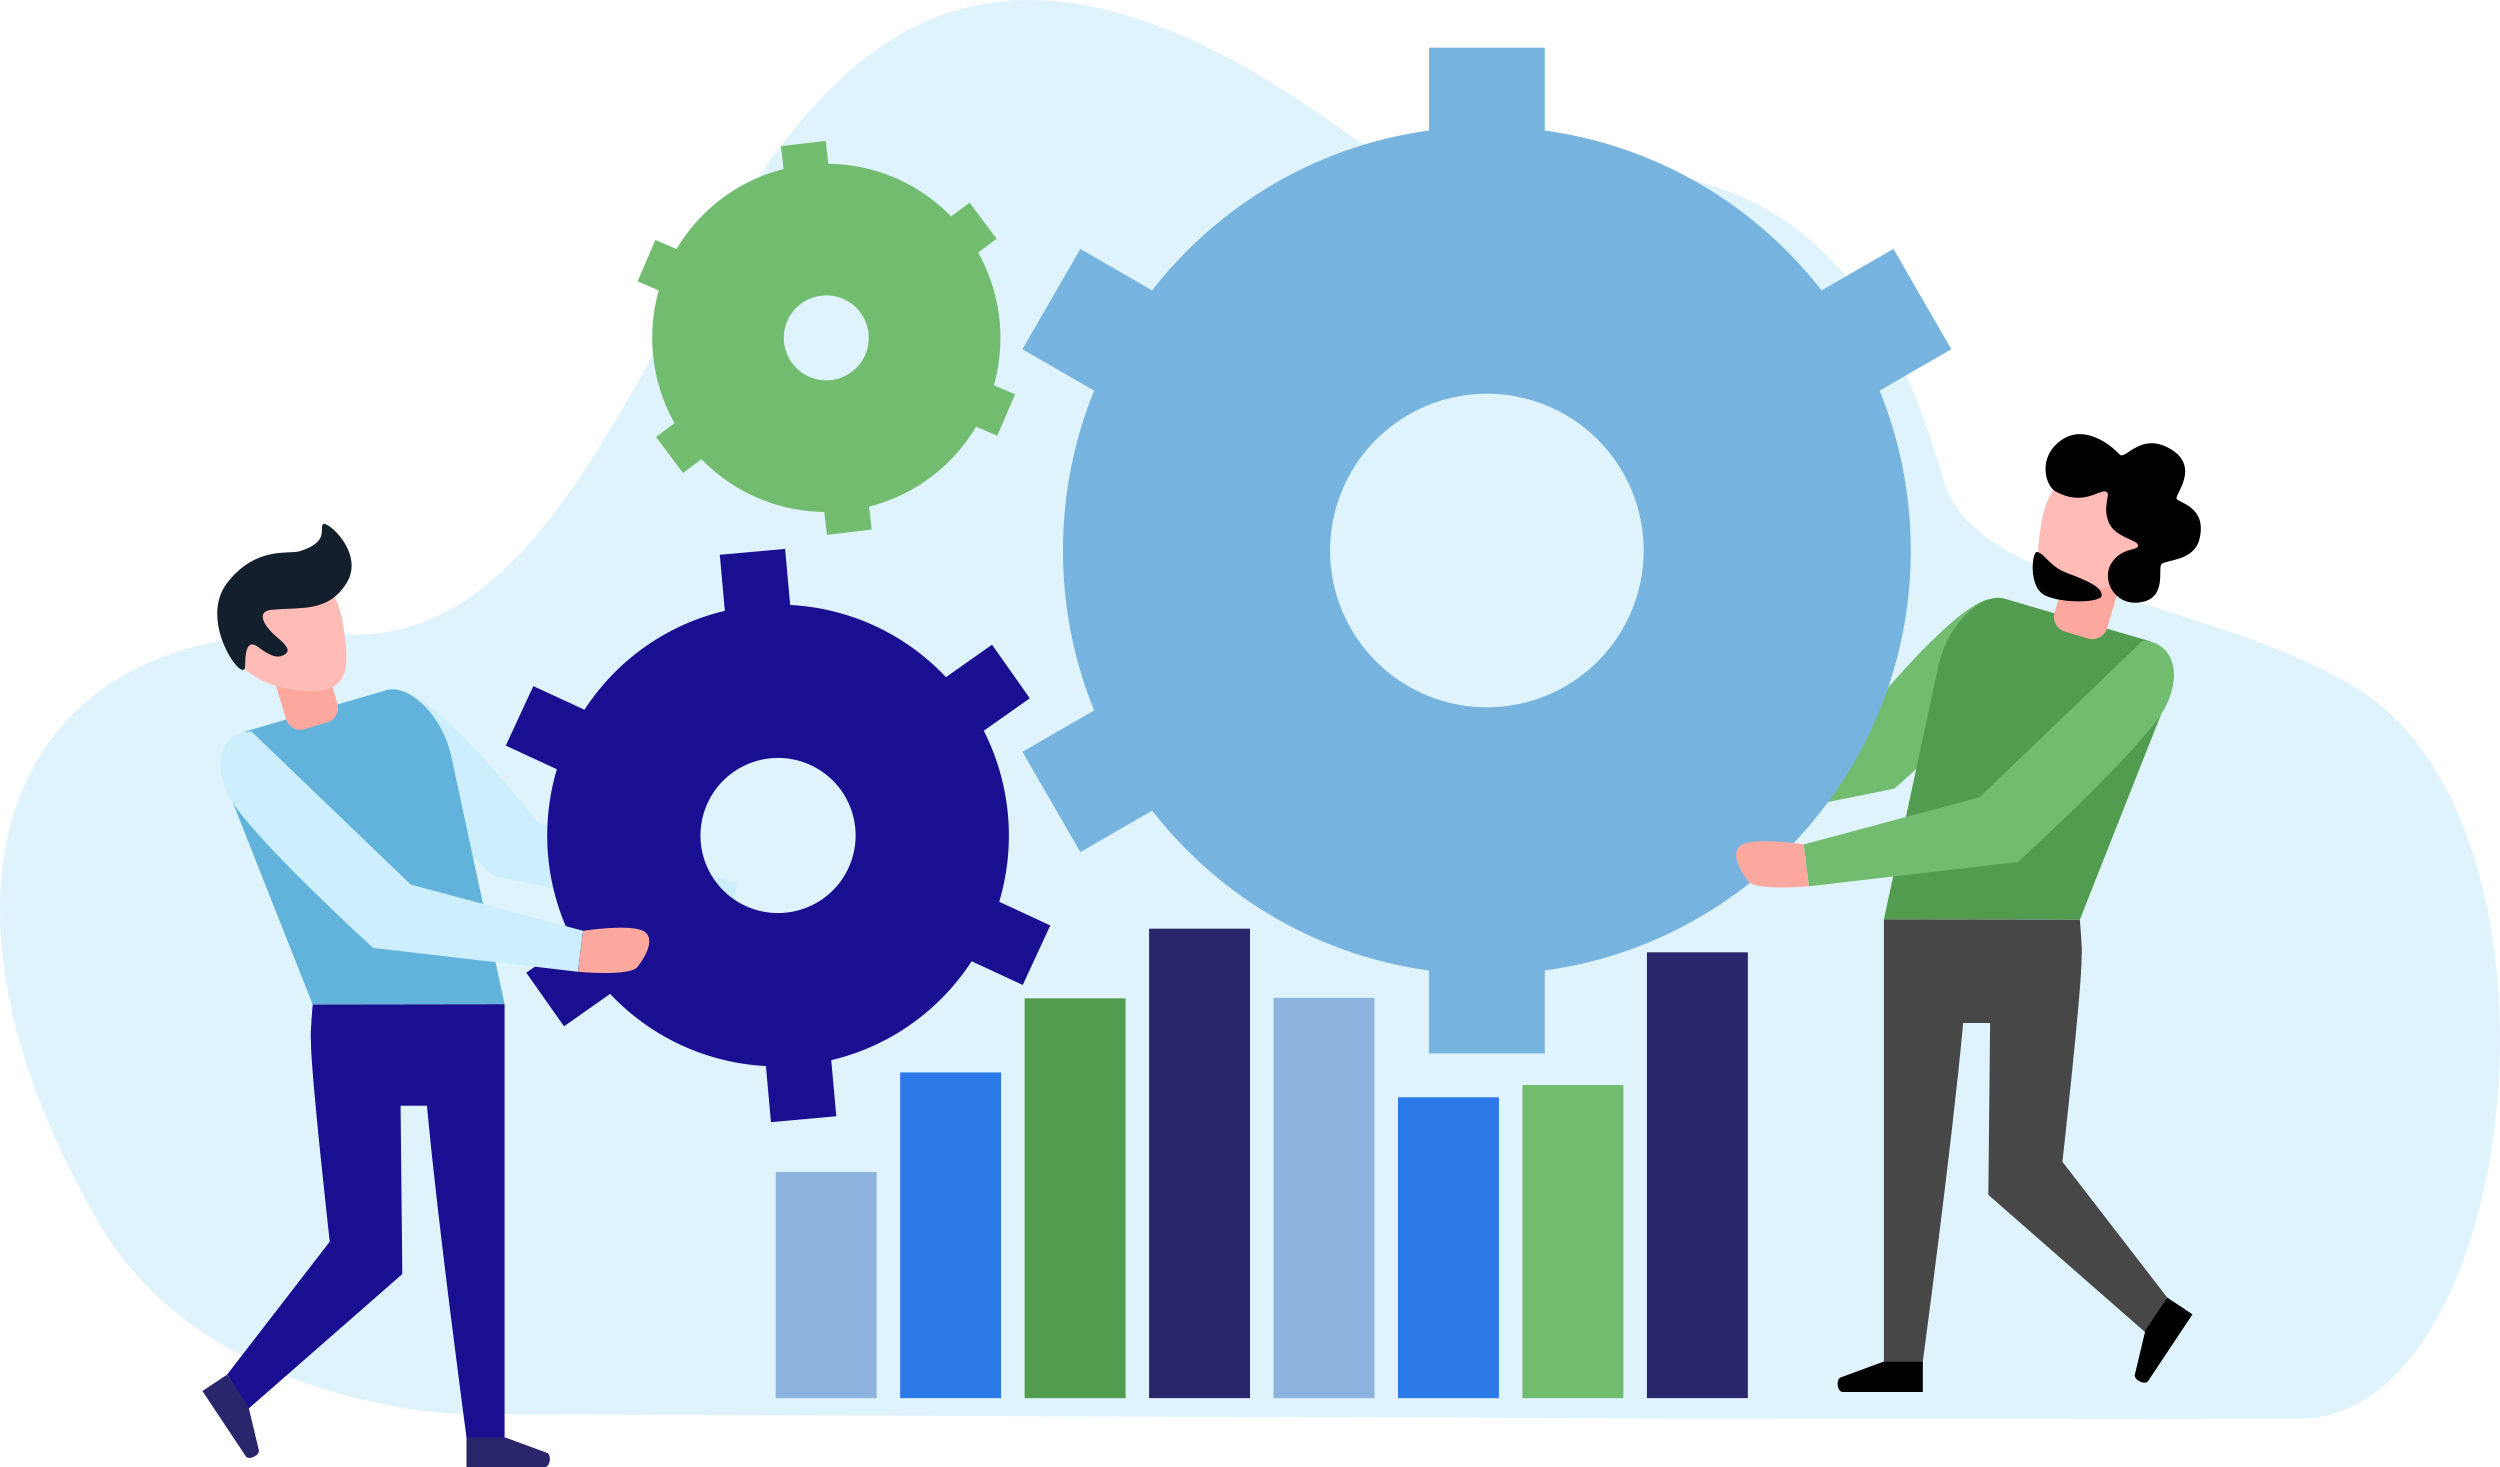 <svg xmlns="http://www.w3.org/2000/svg" xmlns:xlink="http://www.w3.org/1999/xlink" width="648.324" height="380.458" viewBox="0 0 648.324 380.458"><defs><clipPath id="clip-path"><rect id="Rectangle_915" data-name="Rectangle 915" width="138.55" height="244.606" fill="none"></rect></clipPath><clipPath id="clip-path-2"><path id="Path_2087" data-name="Path 2087" d="M44.305,13.439,8.33,23.963a9.592,9.592,0,0,0-6.151,12.71L25.227,94.951,74.99,94.87,59.941,25.828c-1.064-5.025-8.778-12.59-14.2-12.593a4.871,4.871,0,0,0-1.437.2" transform="translate(-1.504 -13.235)" fill="none"></path></clipPath><clipPath id="clip-path-4"><rect id="Rectangle_913" data-name="Rectangle 913" width="143.66" height="248.402" fill="none"></rect></clipPath><clipPath id="clip-path-5"><path id="Path_2071" data-name="Path 2071" d="M33.919,25.682,18.553,96.18l50.813.083L92.9,36.755a9.8,9.8,0,0,0-6.287-12.978L49.885,13.032a4.968,4.968,0,0,0-1.464-.209c-5.538,0-13.415,7.728-14.5,12.859" transform="translate(-18.553 -12.823)" fill="none"></path></clipPath></defs><g id="Group_1609" data-name="Group 1609" transform="translate(-17443.678 -11390.539)"><path id="Path_1271" data-name="Path 1271" d="M134.829,168.094c100.08,6.189,87.737-256.542,261.029-130.047C433.487,65.515,517.235,7.83,550.694,128.013c7.956,28.579,67.707,30.569,106.323,53.488,60.573,35.95,43.467,189.361-13.757,189.965s-477.637-1.2-477.637-1.2-64.913-1.836-92.651-48.62c-50.251-84.756-27.6-159.082,61.858-153.549" transform="translate(17396.941 11386.971)" fill="#dff3fc"></path><g id="Group_1608" data-name="Group 1608" transform="translate(17496.168 11526.391)"><g id="Group_1603" data-name="Group 1603" transform="translate(0 0)"><g id="Group_1602" data-name="Group 1602" clip-path="url(#clip-path)"><path id="Path_2077" data-name="Path 2077" d="M20.866,13.844C32.113,18.587,54.9,47.779,54.9,47.779l51.336,15.49L104.907,73.89,43.392,61.5S19.052,40.7,15.954,30.077s-1.612-18.984,4.911-16.233" transform="translate(32.316 29.878)" fill="#cdeefc"></path><path id="Path_2078" data-name="Path 2078" d="M25.228,94.965l49.759-.081L61.129,30.423C58.479,19.1,49.681,11.835,44.306,13.454L8.331,23.98A9.588,9.588,0,0,0,2.18,36.69Z" transform="translate(3.374 29.684)" fill="#61b3db"></path><path id="Path_2079" data-name="Path 2079" d="M13.137,28.68l6.271-1.888a3.94,3.94,0,0,0,2.329-5.038L19.408,14.03a3.935,3.935,0,0,0-4.723-2.913L8.417,13.005a3.941,3.941,0,0,0-2.332,5.038L8.414,25.77a3.938,3.938,0,0,0,4.723,2.91" transform="translate(13.21 24.63)" fill="#fca89e"></path><path id="Path_2080" data-name="Path 2080" d="M24.172,38.481,73.932,38.4l0,112.492H64.076S56.609,95.4,53.8,64.725H46.961l.451,43.651L7.333,143.463l-5.359-9.005,26.62-34.487s-5.022-44.585-4.876-52.277c-.263-1.246.454-9.213.454-9.213" transform="translate(4.43 86.168)" fill="#1a0f91"></path><path id="Path_2081" data-name="Path 2081" d="M31.136,73.033H21.109v7.692H41.445c1.343,0,1.8-3.017.626-3.666Z" transform="translate(47.368 163.884)" fill="#29266b"></path><path id="Path_2082" data-name="Path 2082" d="M11.954,76.361,6.4,68.011,0,72.267,11.257,89.2c.743,1.116,3.51-.169,3.4-1.505Z" transform="translate(0 152.615)" fill="#29266b"></path></g></g><g id="Group_1607" data-name="Group 1607" transform="translate(0 0)"><g id="Group_1606" data-name="Group 1606" clip-path="url(#clip-path)"><path id="Path_2088" data-name="Path 2088" d="M21.4,4.8c7.3-.811,9.326,4.46,10.543,14.6,1.067,8.856-.12,13.271-8.921,13.381s-21.9-4.46-20.68-15.409S21.4,4.8,21.4,4.8" transform="translate(5.075 10.593)" fill="#ffbbb6"></path><path id="Path_2089" data-name="Path 2089" d="M8.353,37.457C7.27,40.7-3.695,24.929,3.776,15.291s16-7.318,18.792-8.194C30.279,4.69,27.629,1.316,28.592.113s11.094,7.555,6.024,15.419C29.8,23,23.052,21.555,15.341,22.279c-4.506.422-1.687,4.577,1.2,6.988s3.614,3.614,2.17,4.577-3.134.963-6.987-1.927-3.134,4.817-3.374,5.541" transform="translate(2.663 0)" fill="#131f2d"></path></g></g></g><g id="Group_1601" data-name="Group 1601" transform="translate(17870.77 11503.121)"><g id="Group_1596" data-name="Group 1596" transform="translate(0 0)"><g id="Group_1595" data-name="Group 1595" clip-path="url(#clip-path-4)"><path id="Path_2061" data-name="Path 2061" d="M87.17,13.443C75.685,18.286,52.419,48.094,52.419,48.094L0,63.911,1.355,74.756,64.168,62.1S89.021,40.863,92.185,30.018s1.646-19.384-5.015-16.575" transform="translate(0 29.837)" fill="#72bc6f"></path><path id="Path_2062" data-name="Path 2062" d="M69.363,96.278,18.554,96.2,32.7,30.374c2.706-11.564,11.69-18.98,17.178-17.327L86.618,23.8A9.79,9.79,0,0,1,92.9,36.773Z" transform="translate(42.905 29.637)" fill="#519c4e"></path><path id="Path_2063" data-name="Path 2063" d="M40.86,28.642l-6.4-1.928a4.023,4.023,0,0,1-2.378-5.144l2.378-7.887a4.018,4.018,0,0,1,4.823-2.975l6.4,1.928a4.024,4.024,0,0,1,2.382,5.144l-2.378,7.89a4.021,4.021,0,0,1-4.823,2.971" transform="translate(73.71 24.43)" fill="#fca89e"></path><path id="Path_2064" data-name="Path 2064" d="M69.366,38.071l-50.809-.083,0,114.865H28.619s7.625-56.666,10.5-87.985H46.1l-.46,44.572L86.56,145.268l5.472-9.2L64.851,100.858s5.128-45.526,4.979-53.38c.268-1.272-.464-9.407-.464-9.407" transform="translate(42.902 87.844)" fill="#474747"></path><path id="Path_2065" data-name="Path 2065" d="M26.787,72.621H37.026v7.854H16.26c-1.371,0-1.842-3.081-.643-3.743Z" transform="translate(34.526 167.931)"></path><path id="Path_2066" data-name="Path 2066" d="M40.954,76.124,46.621,67.6l6.539,4.346L41.666,89.238c-.759,1.139-3.584-.172-3.471-1.537Z" transform="translate(88.314 156.315)"></path></g></g><g id="Group_1600" data-name="Group 1600" transform="translate(0 0)"><g id="Group_1599" data-name="Group 1599" clip-path="url(#clip-path-4)"><path id="Path_2072" data-name="Path 2072" d="M41.707,3.766c-7.453-.828-9.523,4.555-10.765,14.906-1.086,9.043.123,13.551,9.109,13.664S62.41,27.781,61.167,16.6,41.707,3.766,41.707,3.766" transform="translate(70.78 8.516)" fill="#ffbbb6"></path><path id="Path_2073" data-name="Path 2073" d="M33.8,14.863c-2.6-1.441-4.8-8.857,1.477-13.286S48.563,3.24,50.408,5.267c1.51,1.663,5.4-5.956,13.1-1.474C71.445,8.4,64.8,15.6,65.172,16.708s8.188,2.13,5.9,10.7C69.6,32.946,62.4,32.578,61.3,33.685s1.66,9.04-5.721,9.964c-6.751.845-10.01-6.211-7.195-10.335s6.827-2.951,6.827-4.429-5.906-2.027-7.566-5.9c-1.951-4.551.921-7.751-.924-8.119s-5.9,3.876-12.915,0" transform="translate(72.165 -0.001)"></path><path id="Path_2074" data-name="Path 2074" d="M31.331,9.227c-1.252-.315-2.4,9.04,2.031,11.256s14.717,1.941,14.74.046-2.378-3.369-8.838-5.767c-4.823-1.792-5.717-4.982-7.933-5.535" transform="translate(69.841 21.319)"></path></g></g></g><path id="Union_1" data-name="Union 1" d="M105.43,260.813v-21.5q-3.6-.491-7.14-1.215a109.34,109.34,0,0,1-39.307-16.54,110.544,110.544,0,0,1-25.342-23.7L15.017,208.613,0,182.608l18.6-10.74A109.331,109.331,0,0,1,12.75,152.56a110.974,110.974,0,0,1,0-44.308,109.325,109.325,0,0,1,5.853-19.3L0,78.206,15.015,52.2,33.639,62.954A110.208,110.208,0,0,1,77.656,29.117,109.438,109.438,0,0,1,98.29,22.712q3.54-.724,7.14-1.215V0h30.029V21.5q3.6.49,7.139,1.215A109.307,109.307,0,0,1,181.9,39.253a110.535,110.535,0,0,1,25.343,23.7L225.874,52.2l15.012,26.005-18.6,10.739a109.465,109.465,0,0,1,5.854,19.305,111.018,111.018,0,0,1,0,44.308,109.322,109.322,0,0,1-16.54,39.307A110.241,110.241,0,0,1,163.232,231.7,109.306,109.306,0,0,1,142.6,238.1q-3.54.725-7.142,1.216v21.5ZM79.783,130.406a40.66,40.66,0,1,0,40.658-40.658A40.707,40.707,0,0,0,79.783,130.406Z" transform="translate(17708.824 11402.895)" fill="#76b4df" stroke="rgba(0,0,0,0)" stroke-width="1"></path><path id="Union_3" data-name="Union 3" d="M67.46,134.119a59.67,59.67,0,0,1-37.134-15.5q-1.7-1.549-3.274-3.212l-11.944,8.413L5.315,109.913l11.937-8.407a60.066,60.066,0,0,1-4-44.357L0,51.016,7.146,35.582,20.4,41.719a60.529,60.529,0,0,1,4.242-5.737A59.684,59.684,0,0,1,56.808,16.075L55.5,1.528,72.436,0l1.313,14.55a59.683,59.683,0,0,1,37.135,15.5q1.7,1.547,3.27,3.208L126.1,24.846l9.794,13.906-11.938,8.407a60.051,60.051,0,0,1,4.008,44.358l13.246,6.134-7.146,15.434-13.255-6.138a60.481,60.481,0,0,1-4.243,5.738A59.691,59.691,0,0,1,84.4,132.593l1.313,14.543-16.94,1.529ZM68.8,54.3a20.111,20.111,0,0,0,1.787,40.141c.6,0,1.215-.028,1.83-.083a20.111,20.111,0,0,0-1.787-40.141C70.021,54.221,69.405,54.248,68.8,54.3Z" transform="translate(17574.842 11532.879)" fill="#1a0f91" stroke="rgba(0,0,0,0)" stroke-width="1"></path><path id="Union_2" data-name="Union 2" d="M48.412,96.234A45.061,45.061,0,0,1,19.058,84.928q-1.291-1.139-2.485-2.364L11.78,86.144,4.785,76.784l4.787-3.577q-.25-.444-.49-.895a45.307,45.307,0,0,1-3.594-33.52L0,36.435,4.61,25.7,10.1,28.056a45.568,45.568,0,0,1,3.375-4.908A45.016,45.016,0,0,1,37.865,7.314l-.7-5.937L48.765,0l.7,5.94A45.069,45.069,0,0,1,78.82,17.246q1.292,1.14,2.486,2.365L86.1,16.03l6.995,9.362-4.786,3.576q.249.443.489.893a45.32,45.32,0,0,1,3.592,33.521l5.493,2.358-4.61,10.739-5.5-2.36A45.531,45.531,0,0,1,84.4,79.026,45.016,45.016,0,0,1,60.017,94.859l.7,5.939-11.6,1.377Zm-.77-56.081A11.011,11.011,0,0,0,48.925,62.1a11.144,11.144,0,0,0,1.312-.078,11.011,11.011,0,0,0-1.285-21.945A11.2,11.2,0,0,0,47.642,40.153Z" transform="translate(17609.027 11427.067)" fill="#72bc6f" stroke="rgba(0,0,0,0)" stroke-width="1"></path><rect id="Rectangle_905" data-name="Rectangle 905" width="26.17" height="58.629" transform="translate(17644.842 11694.489)" fill="#8cb3de"></rect><rect id="Rectangle_906" data-name="Rectangle 906" width="26.17" height="84.47" transform="translate(17677.117 11668.648)" fill="#2b79e6"></rect><rect id="Rectangle_907" data-name="Rectangle 907" width="26.17" height="103.684" transform="translate(17709.395 11649.436)" fill="#519c4e"></rect><rect id="Rectangle_908" data-name="Rectangle 908" width="26.17" height="121.747" transform="translate(17741.67 11631.371)" fill="#29266b"></rect><rect id="Rectangle_909" data-name="Rectangle 909" width="26.17" height="103.802" transform="translate(17773.943 11649.316)" fill="#8cb3de"></rect><rect id="Rectangle_910" data-name="Rectangle 910" width="26.17" height="78.027" transform="translate(17806.223 11675.092)" fill="#2b79e6"></rect><rect id="Rectangle_911" data-name="Rectangle 911" width="26.17" height="81.202" transform="translate(17838.496 11671.917)" fill="#72bc6f"></rect><rect id="Rectangle_912" data-name="Rectangle 912" width="26.17" height="115.611" transform="translate(17870.771 11637.507)" fill="#29266b"></rect><path id="Path_2075" data-name="Path 2075" d="M24.509,32.7,25.864,43.55s-13.773,1.3-15.744-1.265c-3.69-4.8-3.849-8.043-1.878-9.354,3.385-2.249,16.267-.225,16.267-.225" transform="translate(17886.93 11576.814)" fill="#fca89e"></path><path id="Path_2076" data-name="Path 2076" d="M100.11,16.185,57.91,56.732,12.278,68.972,13.633,79.82,67.88,73.51s32.978-30.05,38.136-40.1c4.919-9.593,1.325-17.221-5.906-17.221" transform="translate(17899.16 11540.548)" fill="#72bc6f"></path><path id="Path_2090" data-name="Path 2090" d="M9.453,16.6l41.325,39.71L95.47,68.293,94.143,78.917l-53.126-6.18S8.72,43.308,3.669,33.462C-1.149,24.068,2.371,16.6,9.453,16.6" transform="translate(17499.418 11563.633)" fill="#cdeefc"></path><path id="Path_2091" data-name="Path 2091" d="M31.35,33.1,30.023,43.721s13.488,1.272,15.419-1.239c3.617-4.7,3.769-7.876,1.839-9.161-3.315-2.2-15.931-.221-15.931-.221" transform="translate(17563.539 11598.83)" fill="#fca89e"></path></g></svg>